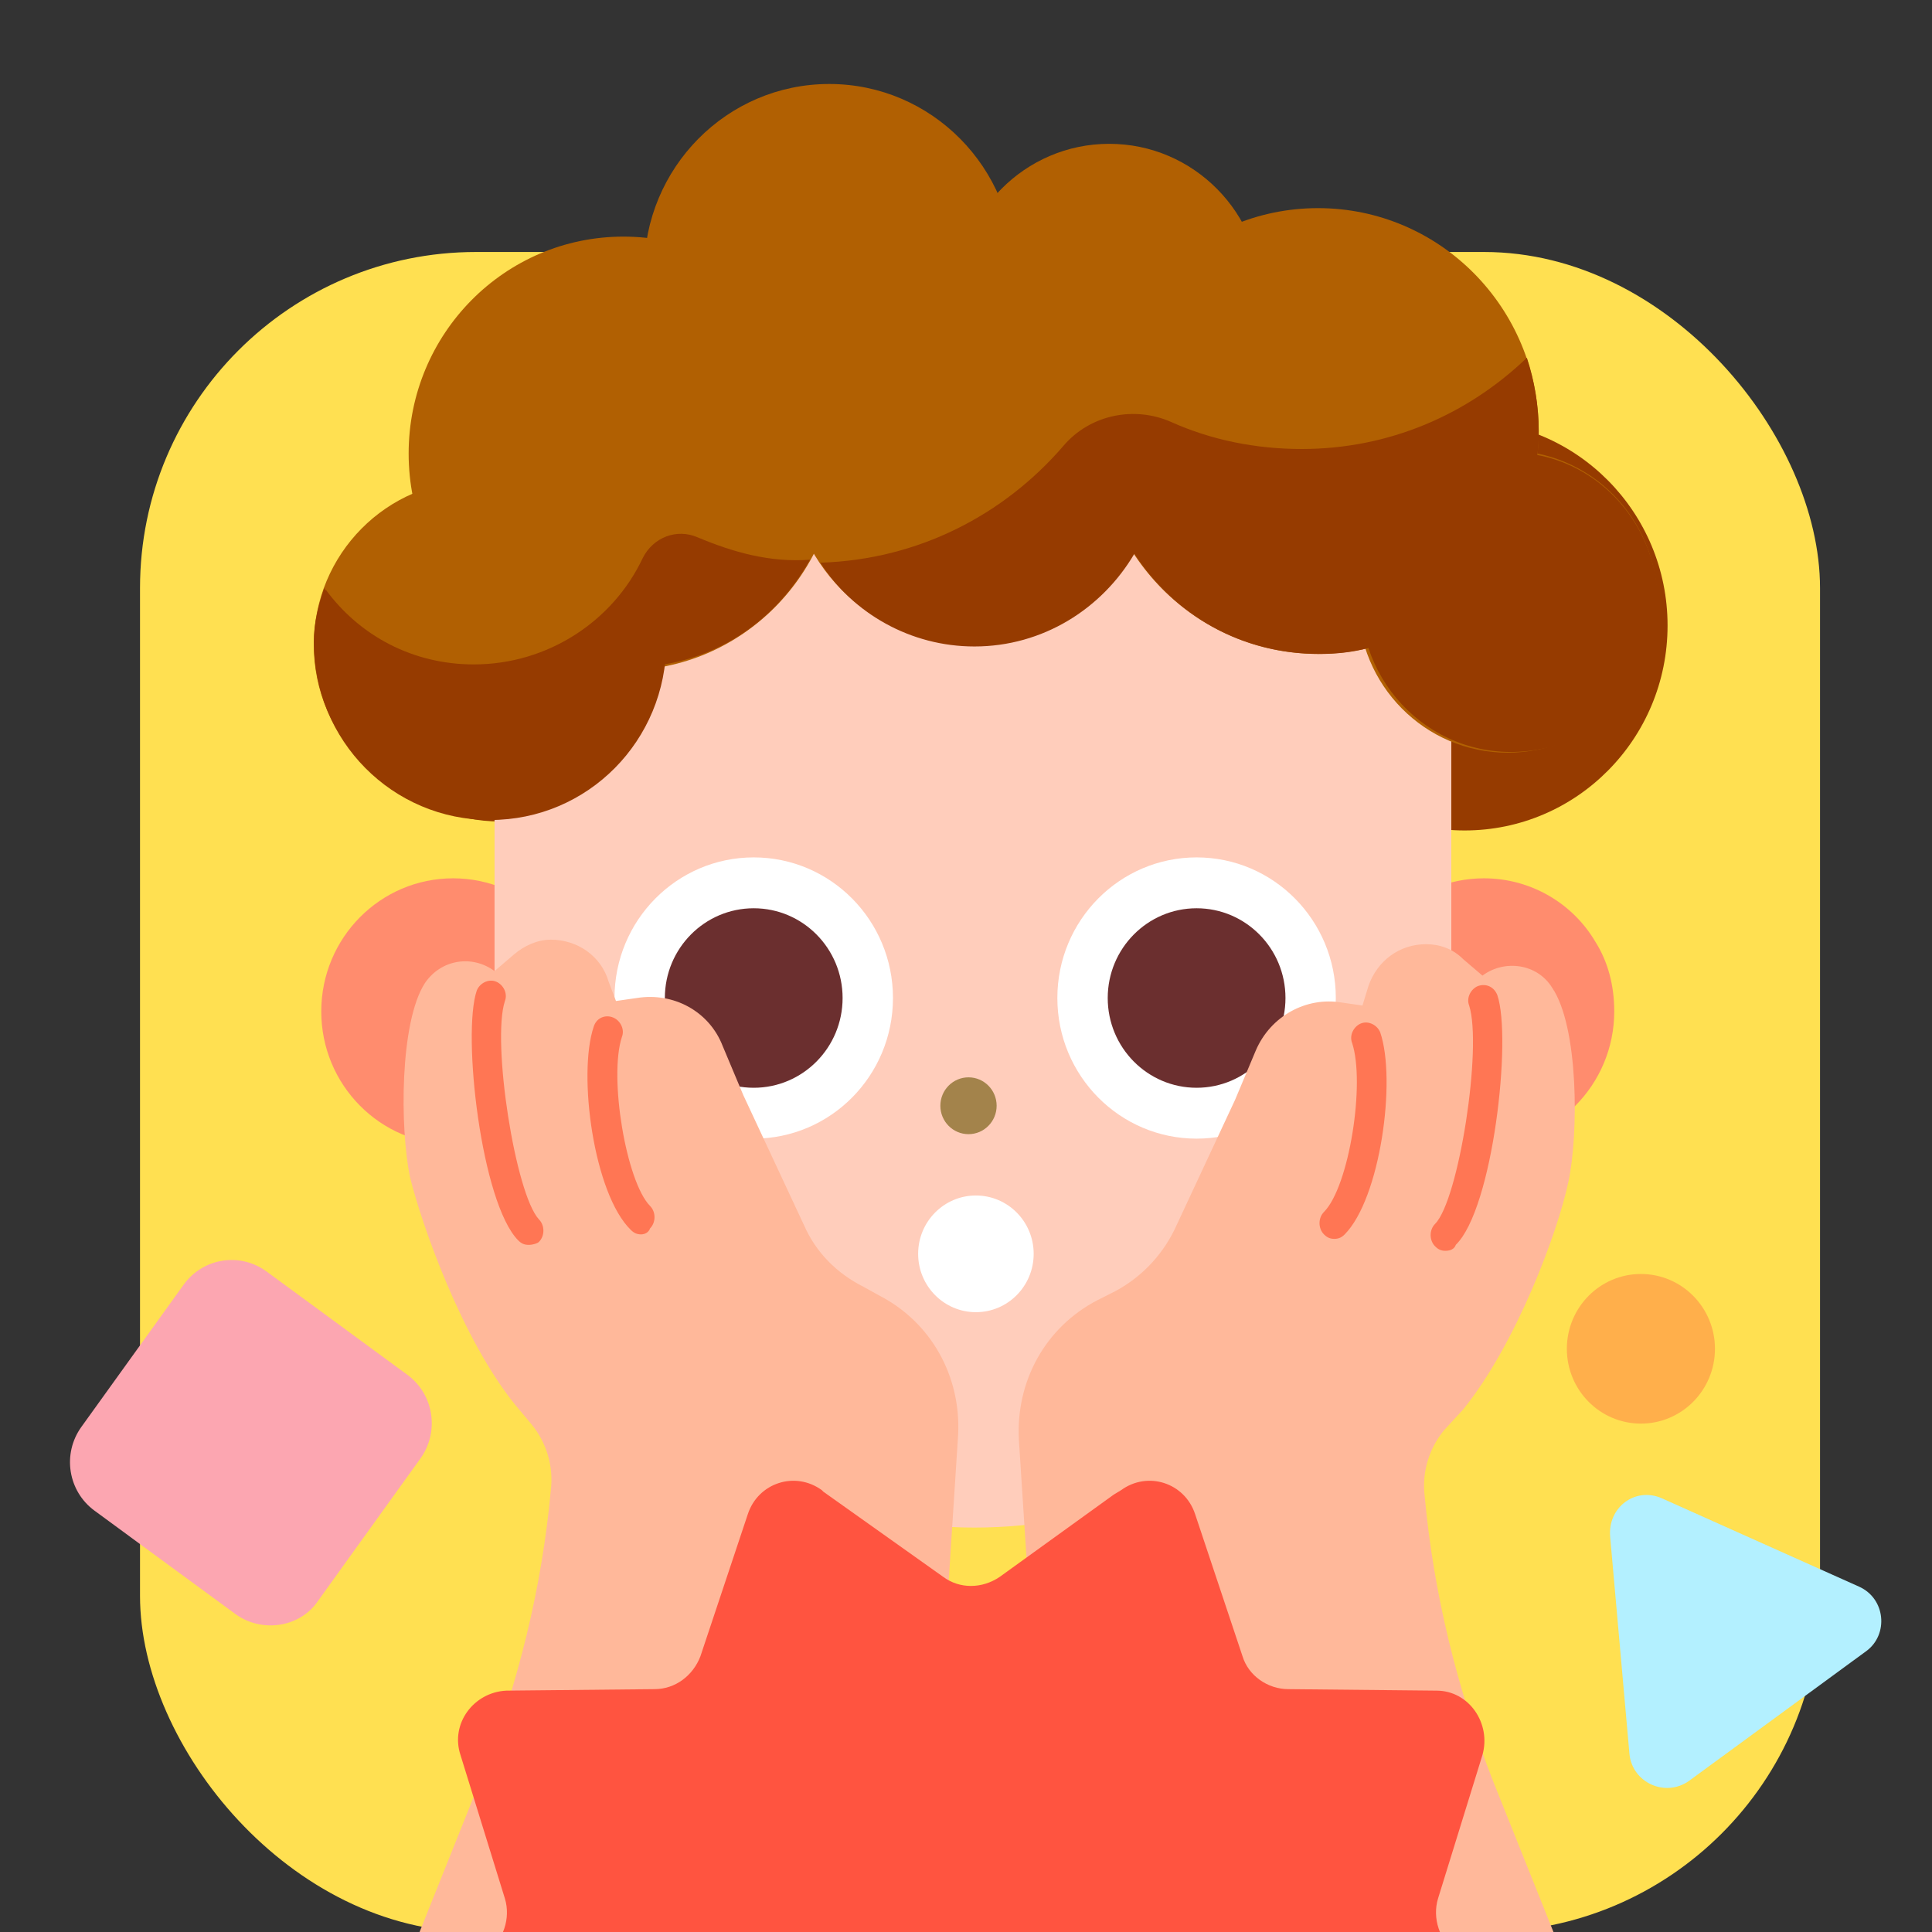 <svg width="70" height="70" viewBox="0 0 70 70" fill="none" xmlns="http://www.w3.org/2000/svg">
<rect x="0" y="0" width="70" height="70" fill="#333333" stroke="none"/>
<g clip-path="url(#clip0_6547_13462)">
<rect x="5.073" y="9.13" width="60.87" height="60.87" rx="12.174" fill="#FFE051"/>
<path d="M18.132 29.765C21.451 29.765 24.142 27.047 24.142 23.694C24.142 20.342 21.451 17.624 18.132 17.624C14.812 17.624 12.121 20.342 12.121 23.694C12.121 27.047 14.812 29.765 18.132 29.765Z" fill="#963B00"/>
<path d="M53.067 30.089C57.127 30.089 60.419 26.765 60.419 22.664C60.419 18.563 57.127 15.238 53.067 15.238C49.006 15.238 45.715 18.563 45.715 22.664C45.715 26.765 49.006 30.089 53.067 30.089Z" fill="#963B00"/>
<path d="M16.416 41.471C19.054 41.471 21.193 39.311 21.193 36.647C21.193 33.983 19.054 31.823 16.416 31.823C13.779 31.823 11.64 33.983 11.64 36.647C11.64 39.311 13.779 41.471 16.416 41.471Z" fill="#FF8C6E"/>
<path d="M58.487 36.647C58.487 39.303 56.341 41.471 53.711 41.471C52.799 41.471 51.941 41.2 51.189 40.766C49.901 39.899 48.989 38.382 48.989 36.647C48.989 33.991 51.136 31.823 53.765 31.823C55.482 31.823 56.985 32.745 57.79 34.1C58.273 34.858 58.487 35.726 58.487 36.647Z" fill="#FF8C6E"/>
<path d="M52.692 37.19C52.692 47.759 44.857 55.347 35.305 55.347C25.806 55.347 17.918 47.759 17.918 37.19C17.918 36.919 17.918 36.648 17.918 36.377V13.017H52.584V36.377C52.692 36.648 52.692 36.919 52.692 37.19Z" fill="#FFCDBB"/>
<path d="M35.25 23.368C38.955 23.368 41.958 20.335 41.958 16.593C41.958 12.851 38.955 9.818 35.25 9.818C31.545 9.818 28.542 12.851 28.542 16.593C28.542 20.335 31.545 23.368 35.25 23.368Z" fill="#B16002"/>
<path d="M30.046 16.594C33.751 16.594 36.754 13.56 36.754 9.819C36.754 6.077 33.751 3.043 30.046 3.043C26.341 3.043 23.338 6.077 23.338 9.819C23.338 13.56 26.341 16.594 30.046 16.594Z" fill="#B16002"/>
<path d="M40.189 16.377C43.242 16.377 45.716 13.877 45.716 10.794C45.716 7.711 43.242 5.211 40.189 5.211C37.136 5.211 34.661 7.711 34.661 10.794C34.661 13.877 37.136 16.377 40.189 16.377Z" fill="#B16002"/>
<path d="M47.755 23.693C52.17 23.693 55.75 20.077 55.75 15.617C55.75 11.157 52.17 7.541 47.755 7.541C43.338 7.541 39.758 11.157 39.758 15.617C39.758 20.077 43.338 23.693 47.755 23.693Z" fill="#B16002"/>
<path d="M22.587 24.291C26.885 24.291 30.368 20.772 30.368 16.432C30.368 12.091 26.885 8.573 22.587 8.573C18.29 8.573 14.806 12.091 14.806 16.432C14.806 20.772 18.29 24.291 22.587 24.291Z" fill="#B16002"/>
<path d="M17.273 29.331C20.534 29.331 23.176 26.662 23.176 23.369C23.176 20.076 20.534 17.407 17.273 17.407C14.013 17.407 11.37 20.076 11.37 23.369C11.37 26.662 14.013 29.331 17.273 29.331Z" fill="#B16002"/>
<path d="M54.624 27.272C57.617 27.272 60.044 24.821 60.044 21.798C60.044 18.774 57.617 16.323 54.624 16.323C51.63 16.323 49.204 18.774 49.204 21.798C49.204 24.821 51.63 27.272 54.624 27.272Z" fill="#B16002"/>
<path d="M27.309 41.255C30.095 41.255 32.354 38.974 32.354 36.16C32.354 33.346 30.095 31.065 27.309 31.065C24.523 31.065 22.265 33.346 22.265 36.16C22.265 38.974 24.523 41.255 27.309 41.255Z" fill="white"/>
<path d="M27.309 39.412C29.087 39.412 30.529 37.956 30.529 36.16C30.529 34.364 29.087 32.908 27.309 32.908C25.53 32.908 24.089 34.364 24.089 36.16C24.089 37.956 25.53 39.412 27.309 39.412Z" fill="#6B2F2F"/>
<path d="M43.355 41.255C46.14 41.255 48.399 38.974 48.399 36.16C48.399 33.346 46.14 31.065 43.355 31.065C40.569 31.065 38.31 33.346 38.31 36.16C38.31 38.974 40.569 41.255 43.355 41.255Z" fill="white"/>
<path d="M43.355 39.412C45.133 39.412 46.575 37.956 46.575 36.16C46.575 34.364 45.133 32.908 43.355 32.908C41.577 32.908 40.135 34.364 40.135 36.16C40.135 37.956 41.577 39.412 43.355 39.412Z" fill="#6B2F2F"/>
<path d="M35.091 41.093C35.654 41.093 36.11 40.632 36.11 40.063C36.11 39.495 35.654 39.034 35.091 39.034C34.528 39.034 34.071 39.495 34.071 40.063C34.071 40.632 34.528 41.093 35.091 41.093Z" fill="#A3834B"/>
<path d="M55.697 16.485C55.751 16.214 55.751 15.943 55.751 15.618C55.751 14.696 55.59 13.775 55.322 12.962C53.175 15.021 50.331 16.268 47.165 16.268C45.501 16.268 43.891 15.943 42.442 15.293C41.101 14.696 39.491 15.021 38.525 16.16C36.378 18.653 33.266 20.279 29.724 20.387C30.904 22.23 32.997 23.423 35.305 23.423C37.773 23.423 39.92 22.068 41.101 20.062C42.55 22.284 44.964 23.694 47.809 23.694C48.399 23.694 48.989 23.639 49.58 23.477C50.599 26.566 54.248 28.463 57.897 26.349C58.434 26.024 58.917 25.591 59.239 25.049C61.386 21.146 59.132 17.135 55.697 16.485Z" fill="#963B00"/>
<path d="M23.499 20.496C22.64 23.043 20.279 24.886 17.488 24.886C14.912 24.886 12.766 23.477 11.746 21.309C11.532 21.959 11.371 22.555 11.371 23.26C11.371 26.837 14.215 29.71 17.757 29.71C21.298 29.71 24.143 26.837 24.143 23.26C24.143 22.285 23.874 21.363 23.499 20.496Z" fill="#963B00"/>
<path d="M25.271 19.466C24.519 19.141 23.661 19.466 23.285 20.225C22.212 22.502 19.851 24.073 17.167 24.073C14.967 24.073 13.035 23.044 11.801 21.363C11.425 22.773 11.64 24.507 12.874 26.133C12.928 26.187 13.035 26.296 13.143 26.35C16.684 28.897 20.441 27 21.246 23.911C21.729 24.019 22.265 24.182 22.748 24.182C25.646 24.182 28.008 22.664 29.349 20.279C27.9 20.388 26.558 20.008 25.271 19.466Z" fill="#963B00"/>
<path d="M35.359 47.543C36.515 47.543 37.452 46.596 37.452 45.429C37.452 44.261 36.515 43.315 35.359 43.315C34.203 43.315 33.266 44.261 33.266 45.429C33.266 46.596 34.203 47.543 35.359 47.543Z" fill="white"/>
<path d="M58.273 74.969C57.2 75.565 55.965 76.053 54.678 76.324C53.819 76.541 52.907 76.595 51.994 76.595H39.866L39.115 72.855C38.31 68.844 37.72 64.725 37.452 60.66C37.398 60.335 37.398 59.955 37.398 59.63L36.915 52.15C36.807 50.036 37.881 48.085 39.759 47.11L40.403 46.785C41.315 46.297 42.067 45.538 42.55 44.562L44.75 39.847L45.501 38.058C46.038 36.812 47.326 36.107 48.614 36.324L49.365 36.432L49.58 35.728C49.901 34.806 50.706 34.21 51.672 34.21C52.155 34.21 52.638 34.373 53.014 34.752L53.712 35.348C54.517 34.752 55.697 34.915 56.234 35.782C57.2 37.191 57.2 41.093 56.824 42.828C56.449 44.617 54.946 48.681 53.014 51.066L52.316 51.825C51.78 52.476 51.511 53.343 51.619 54.21C51.941 57.733 52.799 61.202 54.087 64.508L58.273 74.969Z" fill="#FFB89A"/>
<path d="M48.345 44.886C48.184 44.886 48.077 44.832 47.97 44.724C47.755 44.507 47.755 44.127 47.97 43.911C48.882 42.989 49.472 39.249 48.989 37.786C48.882 37.515 49.043 37.19 49.311 37.081C49.58 36.973 49.901 37.136 50.009 37.407C50.599 39.141 50.009 43.423 48.721 44.724C48.614 44.832 48.506 44.886 48.345 44.886Z" fill="#FF7654"/>
<path d="M52.371 45.319C52.21 45.319 52.103 45.265 51.996 45.156C51.781 44.94 51.781 44.56 51.996 44.343C52.854 43.476 53.713 37.948 53.23 36.43C53.123 36.159 53.284 35.834 53.552 35.725C53.874 35.617 54.142 35.78 54.25 36.051C54.786 37.622 54.089 43.801 52.747 45.102C52.693 45.265 52.532 45.319 52.371 45.319Z" fill="#FF7654"/>
<path d="M34.715 51.986L34.232 59.466C34.232 59.737 34.178 60.062 34.178 60.333C33.856 64.507 33.319 68.626 32.461 72.691L31.709 76.431H20.708C19.42 76.431 18.186 76.268 17.006 75.889C15.771 75.509 14.591 74.967 13.517 74.209L17.488 64.29C18.776 60.984 19.635 57.515 19.957 53.992C20.064 53.124 19.796 52.257 19.259 51.607L18.669 50.902C16.737 48.517 15.288 44.398 14.859 42.664C14.483 40.875 14.483 37.027 15.396 35.618C15.986 34.751 17.113 34.588 17.918 35.184L18.615 34.588C18.991 34.263 19.474 34.046 19.957 34.046C20.923 34.046 21.782 34.642 22.05 35.563L22.318 36.268L23.07 36.16C24.411 35.943 25.699 36.648 26.182 37.894L26.933 39.683L29.134 44.398C29.563 45.374 30.314 46.133 31.28 46.62L31.87 46.946C33.749 47.921 34.822 49.873 34.715 51.986Z" fill="#FFB89A"/>
<path d="M23.231 44.724C23.07 44.724 22.963 44.669 22.855 44.561C21.514 43.26 20.923 38.924 21.514 37.19C21.621 36.865 21.943 36.756 22.211 36.865C22.48 36.973 22.641 37.298 22.533 37.569C22.05 39.033 22.694 42.827 23.553 43.694C23.768 43.911 23.768 44.29 23.553 44.507C23.499 44.669 23.338 44.724 23.231 44.724Z" fill="#FF7654"/>
<path d="M19.152 45.104C18.991 45.104 18.884 45.05 18.776 44.941C17.435 43.586 16.737 37.462 17.274 35.89C17.381 35.619 17.703 35.456 17.971 35.565C18.24 35.673 18.401 35.998 18.294 36.269C17.811 37.733 18.669 43.261 19.528 44.182C19.742 44.399 19.742 44.779 19.528 44.995C19.474 45.05 19.313 45.104 19.152 45.104Z" fill="#FF7654"/>
<path d="M57.63 76.16C56.771 76.377 55.859 76.431 54.947 76.431H16.362C15.074 76.431 13.84 76.269 12.659 75.889C12.498 75.239 12.713 74.48 13.303 73.992L17.65 70.74C18.241 70.307 18.509 69.494 18.294 68.789L16.684 63.586C16.309 62.448 17.167 61.309 18.348 61.255L23.714 61.201C24.465 61.201 25.109 60.713 25.378 60.009L27.095 54.86C27.471 53.721 28.812 53.288 29.778 53.992L29.832 54.047L34.179 57.136C34.769 57.57 35.574 57.57 36.218 57.136L40.35 54.155L40.618 53.992C41.584 53.288 42.926 53.721 43.301 54.86L45.019 60.009C45.233 60.713 45.931 61.201 46.682 61.201L52.049 61.255C53.229 61.255 54.034 62.448 53.712 63.586L52.102 68.789C51.888 69.494 52.156 70.307 52.746 70.74L57.039 73.992C57.737 74.534 57.952 75.456 57.63 76.16Z" fill="#FF5440"/>
<path d="M8.527 58.478L3.429 54.738C2.463 54.033 2.248 52.678 2.946 51.703L6.649 46.554C7.346 45.578 8.688 45.361 9.654 46.066L14.752 49.806C15.718 50.51 15.932 51.865 15.235 52.841L11.532 57.99C10.888 58.965 9.493 59.182 8.527 58.478Z" fill="#FCA6B1"/>
<path d="M59.453 51.58C60.935 51.58 62.136 50.366 62.136 48.87C62.136 47.373 60.935 46.159 59.453 46.159C57.971 46.159 56.77 47.373 56.77 48.87C56.77 50.366 57.971 51.58 59.453 51.58Z" fill="#FFAF4B"/>
<path d="M60.219 54.289L67.357 57.487C68.323 57.921 68.43 59.222 67.625 59.818L61.185 64.533C60.327 65.129 59.146 64.588 59.039 63.558L58.341 55.699C58.234 54.615 59.253 53.856 60.219 54.289Z" fill="#B3F0FF"/>
</g>
<defs>
<clipPath id="clip0_6547_13462">
<rect width="70" height="70" fill="white"/>
</clipPath>
</defs>
</svg>
